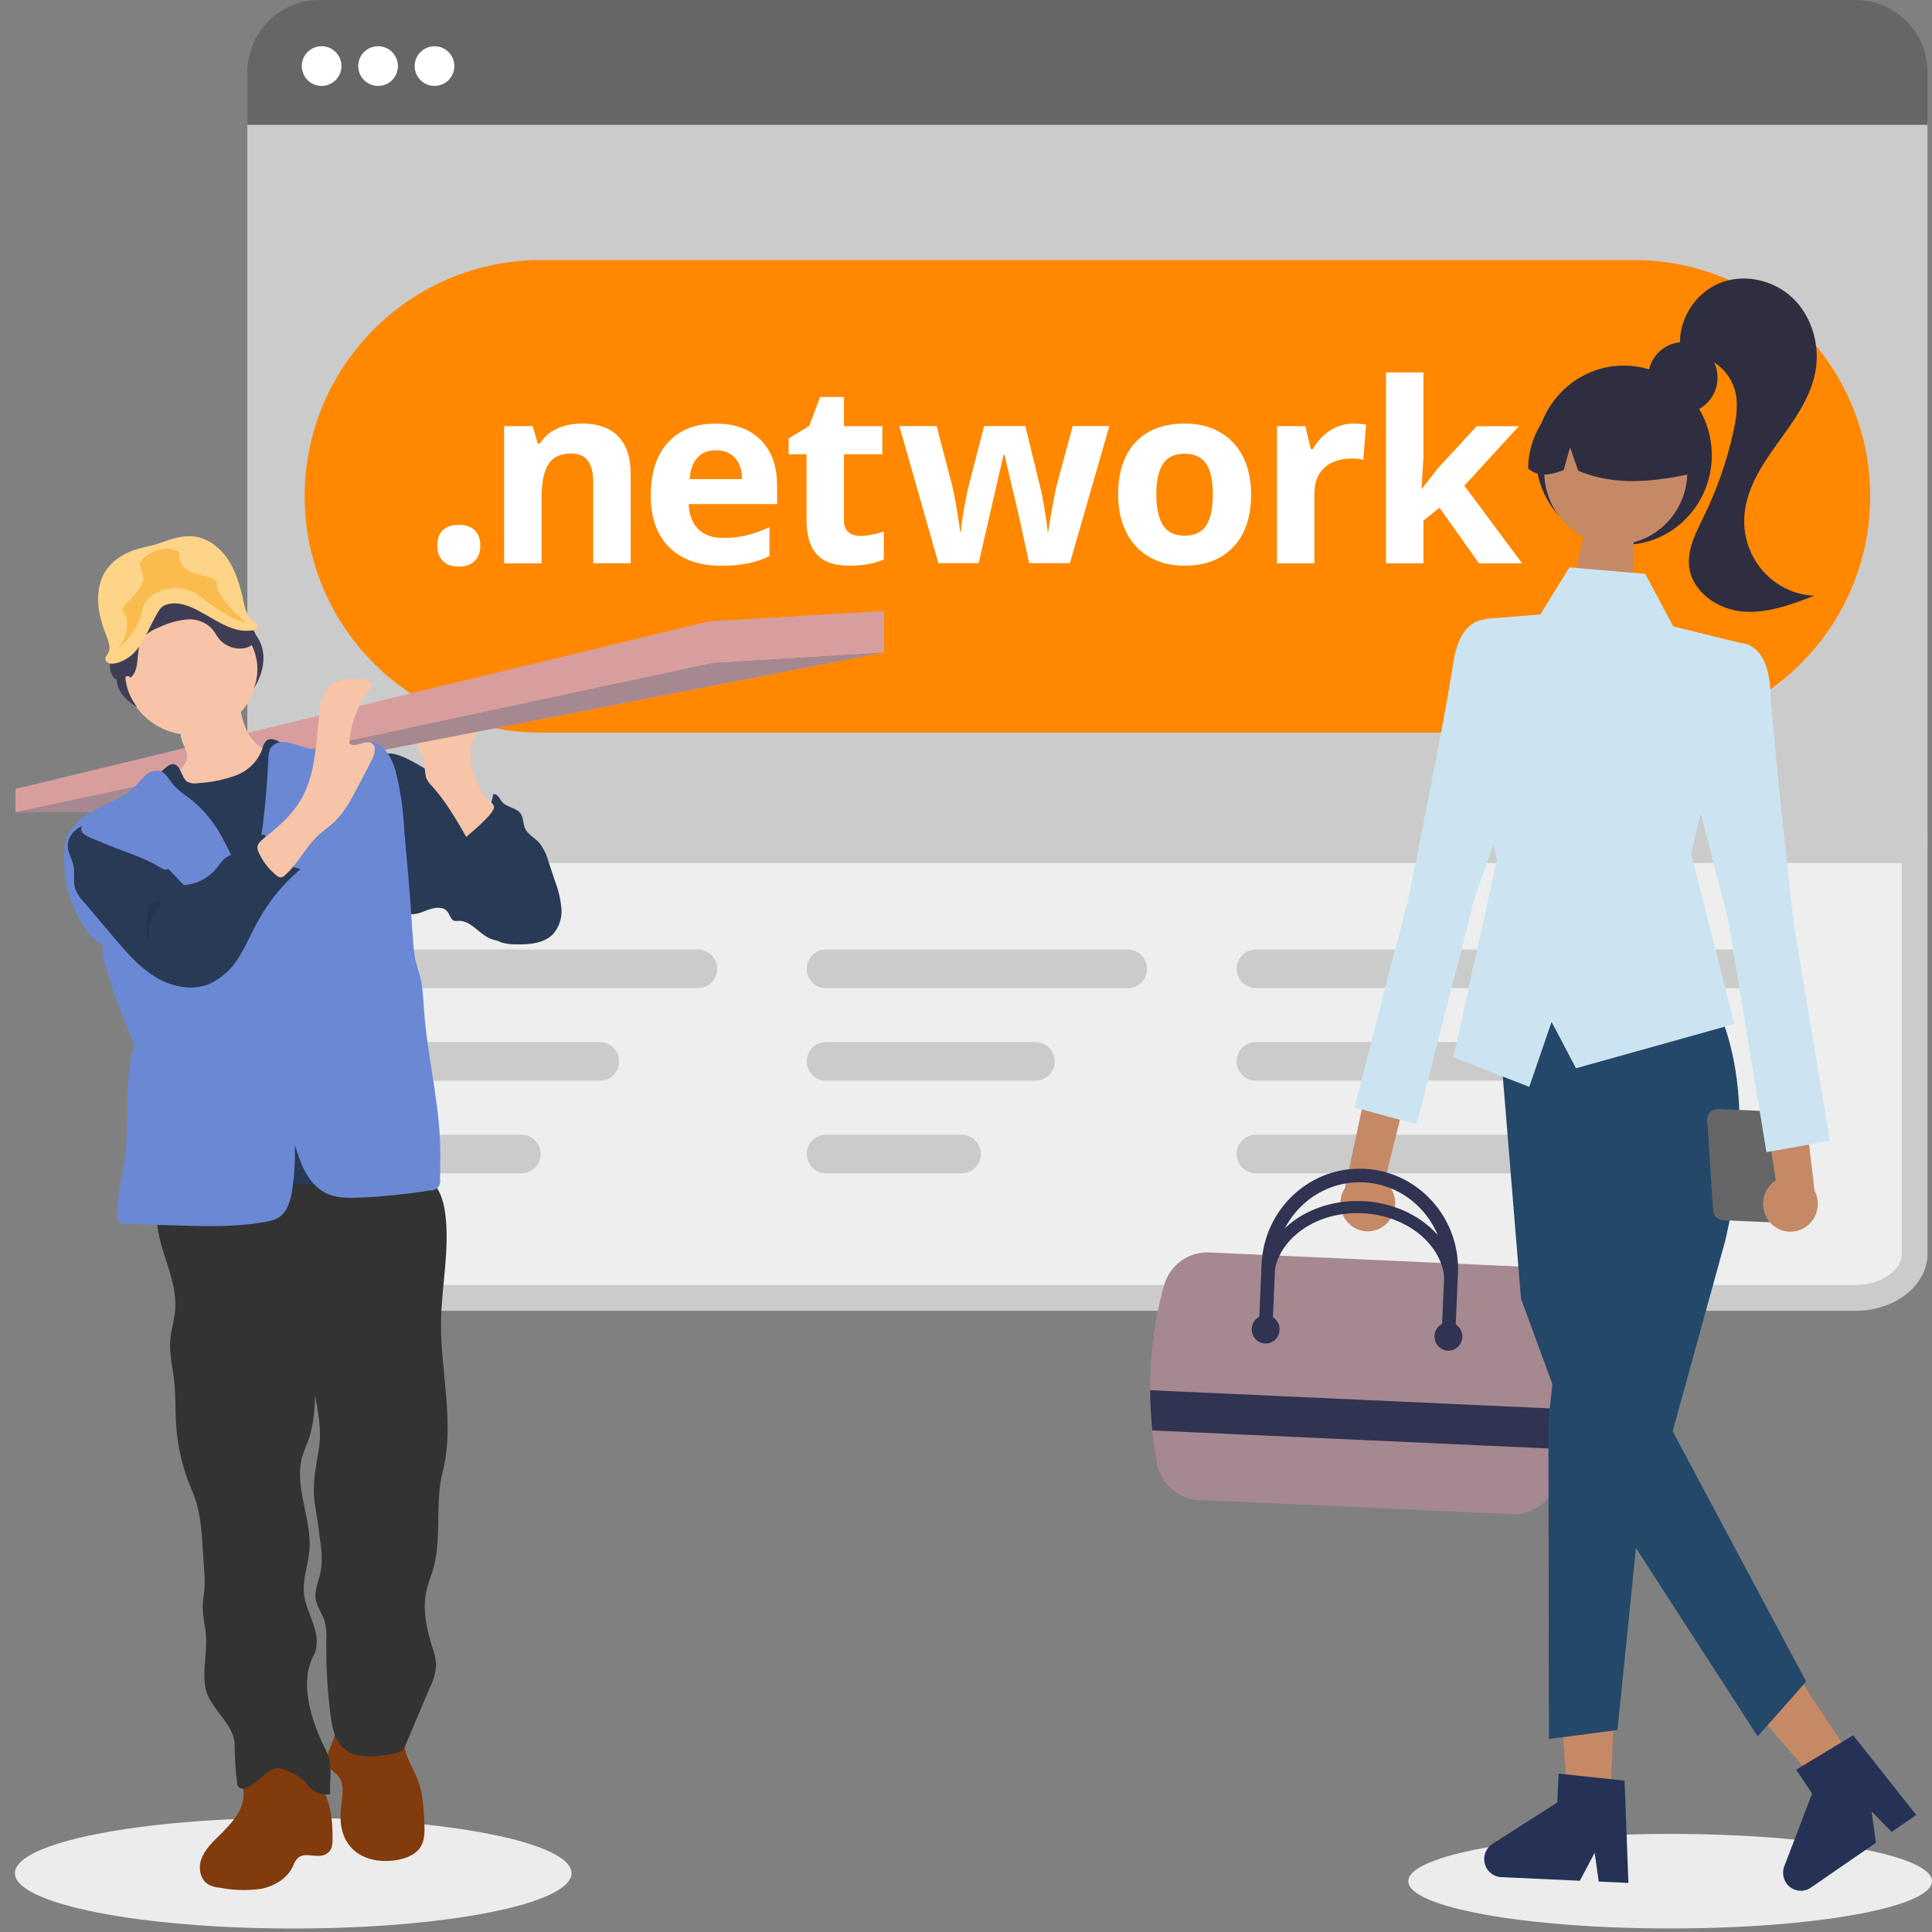 <?xml version="1.0" encoding="utf-8"?>
<!-- Generator: Adobe Illustrator 27.9.1, SVG Export Plug-In . SVG Version: 6.00 Build 0)  -->
<svg version="1.1" xmlns="http://www.w3.org/2000/svg" xmlns:xlink="http://www.w3.org/1999/xlink" x="0px" y="0px"
	 viewBox="0 0 300 300" style="enable-background:new 0 0 300 300;" xml:space="preserve">
<rect x="0" y="0" width="300" height="300" fill="#808080" stroke="none"/>
<style type="text/css">
	.st0{fill:#ECECEC;}
	.st1{fill:#EFECE8;}
	.st2{fill:#FFFFFF;}
	.st3{fill:#777777;}
	.st4{fill:#93613C;}
	.st5{fill:#213258;}
	.st6{fill:#E3E3E3;}
	.st7{fill:#696F7E;}
	.st8{fill:#E0DACF;}
	.st9{fill:#303351;}
	.st10{fill:#2F2E40;}
	.st11{fill:#E5F1F8;}
	.st12{fill:#97B2CF;}
	.st13{fill:#FF8800;}
	.st14{fill:#70D3AD;}
	.st15{fill:#F1B7B6;}
	.st16{fill:#F7C4A7;}
	.st17{fill:#813B0C;}
	.st18{fill:#23486A;}
	.st19{fill:#946196;}
	.st20{fill:#9FB3CD;}
	.st21{fill:#566B90;}
	.st22{fill:#EEEEEE;}
	.st23{fill:#CBCBCB;}
	.st24{fill:#666666;}
	.st25{clip-path:url(#SVGID_00000111883164811704230240000002141639866903018906_);}
	.st26{fill:#905737;}
	.st27{fill:#293A56;}
	.st28{fill:#D3B98C;}
	.st29{fill:#E0EEEA;}
	.st30{fill:#8AB7B0;}
	.st31{fill:#89B6AF;}
	.st32{fill:#DCDCDC;}
	.st33{fill:#333333;}
	.st34{fill:#CCE4F1;}
	.st35{fill:#171717;}
	.st36{clip-path:url(#SVGID_00000137854131293765280120000018377560165984877451_);}
	.st37{fill:#F3C2A5;}
	.st38{fill:#8F5737;}
	.st39{fill:#926194;}
	.st40{clip-path:url(#SVGID_00000090264406318984302060000008334555729424736924_);}
	.st41{fill:#91613C;}
	.st42{clip-path:url(#SVGID_00000142169392028105131430000010273514240971620537_);}
	.st43{fill:#6A86D3;}
	.st44{clip-path:url(#SVGID_00000155111814212086626230000004867946446218954665_);}
	.st45{fill:#C48766;}
	.st46{fill:#C9C9C9;}
	.st47{fill:#5C5C9E;}
	.st48{clip-path:url(#SVGID_00000166641328586325814300000010821057070812953999_);}
	.st49{fill:#555555;}
	.st50{fill:#AE6D4D;}
	.st51{fill:#F9BB4F;}
	.st52{fill:#92613C;}
	.st53{fill:#253255;}
	.st54{fill:#C68966;}
	.st55{fill-rule:evenodd;clip-rule:evenodd;fill:#777777;}
	.st56{fill:#CACACA;}
	.st57{fill:#FABC4F;}
	.st58{fill:#45A2A8;}
	.st59{fill:#006369;}
	.st60{fill:#F0EEEA;}
	.st61{clip-path:url(#SVGID_00000125579539712084192820000006905884831401340839_);}
	.st62{fill:#6B88D5;}
	.st63{fill:#6A6F7D;}
	.st64{fill:#D4BA8D;}
	.st65{fill:#9FB3CE;}
	.st66{fill:#AF6D4D;}
	.st67{fill:#00656A;}
	.st68{fill:none;stroke:#EFEDE9;stroke-width:4;stroke-linecap:round;stroke-miterlimit:10;}
	.st69{clip-path:url(#SVGID_00000036224099790610221230000014369151803208205975_);}
	.st70{fill:none;stroke:#FFFFFF;stroke-width:4;stroke-linecap:round;stroke-miterlimit:10;}
	.st71{fill:#7BB7AE;}
	.st72{fill:#5C5CA0;}
	.st73{fill:#233A58;}
	.st74{fill:#D89E9D;}
	.st75{fill:#DBDBDB;}
	.st76{fill:#617E9F;}
	.st77{fill:#F0F0F0;}
	.st78{fill:#F1B9B8;}
	.st79{fill:#62A2A8;}
	.st80{fill:#BABABA;}
	.st81{fill:#D79D9C;}
	.st82{fill:#2F3353;}
	.st83{fill:#A68890;}
	.st84{fill:#AB848E;}
	.st85{fill:#617EA0;}
	.st86{fill:#B06D4D;}
	.st87{fill:#915737;}
	.st88{fill:#C4854F;}
	.st89{fill:#8B3600;}
	.st90{fill:#0D496D;}
	.st91{fill:#5C5BA3;}
	.st92{fill:#C3E3F1;}
	.st93{fill:#2F2E41;}
	.st94{fill:none;stroke:#2F2E41;stroke-width:2.111;stroke-miterlimit:10;}
	.st95{fill:#9E616A;}
	.st96{enable-background:new    ;}
	.st97{opacity:0.1;enable-background:new    ;}
	.st98{fill:#3F3D56;}
	.st99{fill:#FED488;}
</style>
<g id="Layer_1">
	<g>
		<g>
			<path class="st22" d="M40.41,132.02v62.67c0,3.78,4.12,6.84,9.19,6.84h238.51c5.08,0,9.19-3.06,9.19-6.84v-62.67H40.41z"/>
		</g>
		<g>
			<path class="st23" d="M288.11,203.54H49.6c-6.17,0-11.19-3.97-11.19-8.84v-64.67H299.3v64.67
				C299.3,199.57,294.28,203.54,288.11,203.54z M42.41,134.02v60.67c0,2.62,3.29,4.84,7.19,4.84h238.51c3.9,0,7.19-2.22,7.19-4.84
				v-60.67H42.41z"/>
		</g>
	</g>
	<g>
		<rect x="38.41" y="18.88" class="st23" width="260.89" height="111.98"/>
	</g>
	<g>
		<g>
			<path class="st23" d="M108.36,153.44H58.61c-1.66,0-3-1.34-3-3s1.34-3,3-3h49.75c1.66,0,3,1.34,3,3S110.01,153.44,108.36,153.44z
				"/>
		</g>
		<g>
			<path class="st23" d="M93.14,167.81H58.61c-1.66,0-3-1.34-3-3s1.34-3,3-3h34.53c1.66,0,3,1.34,3,3S94.8,167.81,93.14,167.81z"/>
		</g>
		<g>
			<path class="st23" d="M80.95,182.19H58.61c-1.66,0-3-1.34-3-3s1.34-3,3-3h22.34c1.66,0,3,1.34,3,3S82.61,182.19,80.95,182.19z"/>
		</g>
	</g>
	<g>
		<g>
			<path class="st23" d="M175.11,153.44h-46.84c-1.66,0-3-1.34-3-3s1.34-3,3-3h46.84c1.66,0,3,1.34,3,3S176.77,153.44,175.11,153.44
				z"/>
		</g>
		<g>
			<path class="st23" d="M160.78,167.81h-32.51c-1.66,0-3-1.34-3-3s1.34-3,3-3h32.51c1.66,0,3,1.34,3,3S162.44,167.81,160.78,167.81
				z"/>
		</g>
		<g>
			<path class="st23" d="M149.31,182.19h-21.03c-1.66,0-3-1.34-3-3s1.34-3,3-3h21.03c1.66,0,3,1.34,3,3S150.96,182.19,149.31,182.19
				z"/>
		</g>
	</g>
	<g>
		<g>
			<path class="st23" d="M275.81,153.44h-80.78c-1.66,0-3-1.34-3-3s1.34-3,3-3h80.78c1.66,0,3,1.34,3,3S277.46,153.44,275.81,153.44
				z"/>
		</g>
		<g>
			<path class="st23" d="M262.88,167.81h-67.86c-1.66,0-3-1.34-3-3s1.34-3,3-3h67.86c1.66,0,3,1.34,3,3S264.54,167.81,262.88,167.81
				z"/>
		</g>
		<g>
			<path class="st23" d="M252.52,182.19h-57.5c-1.66,0-3-1.34-3-3s1.34-3,3-3h57.5c1.66,0,3,1.34,3,3S254.18,182.19,252.52,182.19z"
				/>
		</g>
	</g>
	<g>
		<path class="st24" d="M288.11,0H49.6c-6.17,0-11.19,5.02-11.19,11.19v8.19H299.3v-8.19C299.3,5.02,294.28,0,288.11,0z"/>
	</g>
	<g>
		<g>
			<circle class="st2" cx="49.94" cy="10.26" r="3.08"/>
		</g>
		<g>
			<circle class="st2" cx="58.71" cy="10.26" r="3.08"/>
		</g>
		<g>
			<circle class="st2" cx="67.47" cy="10.26" r="3.08"/>
		</g>
	</g>
	<g>
		<g>
			<path class="st13" d="M253.71,113.76H84c-20.26,0-36.69-16.43-36.69-36.69v0c0-20.26,16.43-36.69,36.69-36.69h169.71
				c20.26,0,36.69,16.43,36.69,36.69v0C290.4,97.34,273.97,113.76,253.71,113.76z"/>
		</g>
		<g>
			<path class="st2" d="M67.9,84.74c0-1.07,0.29-1.87,0.86-2.42s1.4-0.82,2.5-0.82c1.05,0,1.87,0.28,2.45,0.84
				c0.58,0.56,0.87,1.36,0.87,2.4c0,1-0.29,1.79-0.88,2.37c-0.58,0.58-1.4,0.87-2.44,0.87c-1.07,0-1.89-0.28-2.48-0.85
				C68.19,86.57,67.9,85.77,67.9,84.74z"/>
			<path class="st2" d="M97.93,87.46h-5.81V75.03c0-1.54-0.27-2.69-0.82-3.46c-0.55-0.77-1.42-1.15-2.61-1.15
				c-1.63,0-2.8,0.54-3.52,1.63c-0.72,1.08-1.08,2.88-1.08,5.4v10.02h-5.81V66.17h4.44l0.78,2.72h0.32
				c0.65-1.03,1.54-1.81,2.67-2.33c1.14-0.53,2.43-0.79,3.88-0.79c2.48,0,4.35,0.67,5.64,2.01c1.28,1.34,1.92,3.27,1.92,5.8V87.46z"
				/>
			<path class="st2" d="M111.98,87.85c-3.43,0-6.11-0.95-8.04-2.84c-1.93-1.89-2.89-4.57-2.89-8.04c0-3.57,0.89-6.33,2.68-8.27
				c1.78-1.95,4.25-2.92,7.4-2.92c3.01,0,5.35,0.86,7.03,2.57s2.51,4.08,2.51,7.1v2.82h-13.73c0.06,1.65,0.55,2.94,1.47,3.87
				s2.2,1.39,3.85,1.39c1.28,0,2.5-0.13,3.64-0.4s2.34-0.69,3.58-1.28v4.49c-1.02,0.51-2.1,0.89-3.26,1.13
				C115.06,87.72,113.65,87.85,111.98,87.85z M111.17,69.91c-1.23,0-2.2,0.39-2.89,1.17c-0.7,0.78-1.1,1.89-1.2,3.32h8.15
				c-0.03-1.43-0.4-2.54-1.12-3.32S112.4,69.91,111.17,69.91z"/>
			<path class="st2" d="M133.58,83.22c1.02,0,2.23-0.22,3.66-0.67v4.32c-1.45,0.65-3.23,0.97-5.33,0.97c-2.32,0-4.02-0.59-5.08-1.76
				c-1.06-1.17-1.59-2.94-1.59-5.28V70.54h-2.78v-2.46l3.2-1.94l1.68-4.49h3.71v4.53h5.96v4.36h-5.96V80.8
				c0,0.83,0.23,1.43,0.7,1.83C132.21,83.02,132.82,83.22,133.58,83.22z"/>
			<path class="st2" d="M159.82,87.46l-1.64-7.45l-2.21-9.41h-0.13l-3.88,16.85h-6.25l-6.06-21.29h5.79l2.46,9.43
				c0.39,1.69,0.79,4.02,1.2,6.99h0.11c0.05-0.96,0.27-2.5,0.67-4.59l0.3-1.62l2.63-10.21h6.4l2.49,10.21
				c0.05,0.28,0.13,0.69,0.24,1.24c0.11,0.55,0.21,1.13,0.31,1.74c0.1,0.62,0.19,1.22,0.28,1.81c0.08,0.59,0.13,1.06,0.14,1.42h0.11
				c0.11-0.91,0.32-2.17,0.61-3.76c0.29-1.59,0.5-2.67,0.63-3.23l2.55-9.43h5.69l-6.13,21.29H159.82z"/>
			<path class="st2" d="M194.27,76.78c0,3.47-0.91,6.18-2.74,8.13s-4.37,2.93-7.64,2.93c-2.04,0-3.85-0.45-5.41-1.34
				c-1.56-0.89-2.76-2.18-3.6-3.86s-1.26-3.63-1.26-5.87c0-3.48,0.91-6.18,2.72-8.11c1.81-1.93,4.37-2.89,7.66-2.89
				c2.04,0,3.85,0.44,5.41,1.33s2.76,2.17,3.6,3.83S194.27,74.55,194.27,76.78z M179.55,76.78c0,2.11,0.35,3.7,1.04,4.78
				c0.69,1.08,1.82,1.62,3.38,1.62c1.55,0,2.66-0.54,3.34-1.61c0.68-1.07,1.02-2.67,1.02-4.79c0-2.11-0.34-3.69-1.03-4.74
				s-1.81-1.58-3.37-1.58c-1.55,0-2.67,0.52-3.35,1.57S179.55,74.66,179.55,76.78z"/>
			<path class="st2" d="M210.17,65.77c0.79,0,1.44,0.06,1.96,0.17l-0.44,5.45c-0.47-0.13-1.04-0.19-1.71-0.19
				c-1.85,0-3.3,0.48-4.33,1.43c-1.04,0.95-1.55,2.29-1.55,4v10.84h-5.81V66.17h4.4l0.86,3.58h0.29c0.66-1.19,1.55-2.16,2.67-2.89
				C207.63,66.14,208.85,65.77,210.17,65.77z"/>
			<path class="st2" d="M220.8,75.89l2.53-3.24l5.96-6.47h6.55l-8.46,9.24l8.97,12.05h-6.7l-6.13-8.63l-2.49,2v6.63h-5.81V57.83
				h5.81v13.22l-0.3,4.84H220.8z"/>
		</g>
	</g>
</g>
<g id="Layer_2">
	<g>
		<ellipse class="st0" cx="259.34" cy="292.11" rx="40.66" ry="7.34"/>
	</g>
	<g>
		<ellipse class="st0" cx="45.53" cy="290.87" rx="43.22" ry="8.59"/>
	</g>
	<g>
		<g>
			<ellipse class="st93" cx="261.31" cy="58.64" rx="5.39" ry="5.5"/>
		</g>
		<g>
			<ellipse class="st93" cx="252.14" cy="70.69" rx="13.67" ry="13.92"/>
		</g>
		<g>
			<ellipse class="st54" cx="250.9" cy="73.25" rx="11.11" ry="11.31"/>
		</g>
		<g>
			<path class="st93" d="M237.28,72.74c1.78,1.5,3.65,0.94,5.52,0.26l1-3.51l1.27,3.61c5.93,2.48,11.92,1.64,17.64,0.46
				c0.15-2.46-0.38-4.91-1.55-7.07c-3.39-6.27-11.12-8.56-17.28-5.11C239.84,63.7,237.33,68.03,237.28,72.74z"/>
		</g>
		<g>
			<path class="st93" d="M260.9,53.9l1.22,1.22c3.31-0.03,6.25,2.15,7.25,5.36c0.6,2.11,0.26,4.38-0.21,6.52
				c-0.98,4.5-2.5,8.86-4.5,12.99c-1.23,2.53-2.69,5.19-2.37,8c0.46,3.9,4.38,6.6,8.21,6.96c3.84,0.36,7.6-1.05,11.2-2.44
				c-6.27-0.3-11.12-5.71-10.85-12.1c0.18-4.26,2.62-8.04,5.09-11.48c2.47-3.44,5.15-6.96,5.94-11.14c0.78-4.1-0.5-8.61-3.48-11.48
				s-7.62-3.9-11.43-2.33C263.18,45.54,260.52,49.74,260.9,53.9z"/>
		</g>
		<g>
			<polygon class="st54" points="253.69,82.51 253.6,91.78 244.05,91.18 246.41,81.05 			"/>
		</g>
		<g>
			<path class="st54" d="M215.26,190.05c-1.44,1.36-3.61,1.53-5.24,0.41c-1.95-1.33-2.47-4.02-1.17-6l6.98-32.6l7.54-2.05
				L215,183.45c0.2,0.15,0.38,0.33,0.55,0.51C217.11,185.73,216.99,188.45,215.26,190.05L215.26,190.05z"/>
		</g>
		<g>
			<path class="st34" d="M237.73,114.66l-8.64,24.4l-9.12,35.52l-9.66-2.62l8.5-32.92c0,0,5.76-28.43,6.81-35.86
				c1.05-7.43,5.09-6.95,5.09-6.95l4.45,3.75L237.73,114.66z"/>
		</g>
		<g>
			<path class="st83" d="M178.59,215.87c0.01,2.09,0.12,4.17,0.34,6.25c0.16,1.62,0.39,3.26,0.68,4.9c0.56,3.3,3.31,5.75,6.59,5.89
				l48.55,2.21c3.51,0.15,6.59-2.35,7.22-5.87c0.25-1.43,0.48-2.84,0.67-4.22c0.31-2.12,0.54-4.19,0.71-6.2
				c0.48-5.24,0.47-10.51-0.03-15.75c-0.38-3.51-3.21-6.21-6.66-6.38l-48.87-2.22c-3.25-0.16-6.19,1.99-7.06,5.19
				C179.27,204.93,178.56,210.39,178.59,215.87z"/>
		</g>
		<g>
			<path class="st9" d="M225.96,207.57l-2.11-0.09l0.43-9.88c0.32-7.39-5.31-13.67-12.55-14c-3.46-0.16-6.79,1.05-9.36,3.41
				c-2.65,2.43-4.2,5.76-4.36,9.39l-0.43,9.88l-2.11-0.09l0.43-9.88c0.18-4.19,1.98-8.05,5.04-10.86c3-2.74,6.86-4.15,10.88-3.96
				c8.41,0.38,14.94,7.65,14.57,16.2L225.96,207.57z"/>
		</g>
		<g>
			<path class="st9" d="M225.84,207.57l-1.88-0.08l0.35-7.89c0.26-5.85-5.48-10.88-12.79-11.21c-4.04-0.19-7.88,1.1-10.52,3.52
				c-1.98,1.81-3.08,4.05-3.19,6.48l-0.35,7.89l-1.88-0.08l0.35-7.89c0.13-2.9,1.48-5.67,3.8-7.79c3.01-2.75,7.34-4.21,11.88-4.01
				c8.34,0.38,14.89,6.29,14.58,13.17L225.84,207.57z"/>
		</g>
		<g>
			<ellipse class="st9" cx="224.91" cy="207.53" rx="2.16" ry="2.2"/>
		</g>
		<g>
			<ellipse class="st9" cx="196.53" cy="206.42" rx="2.16" ry="2.2"/>
		</g>
		<g>
			<path class="st9" d="M243.36,218.82c-0.17,2.01-0.41,4.08-0.71,6.2l-63.72-2.9c-0.21-2.08-0.33-4.16-0.34-6.25L243.36,218.82z"/>
		</g>
		<g>
			<polygon class="st54" points="251.07,255.64 241.59,255.21 243.54,280.59 249.97,280.88 			"/>
		</g>
		<g>
			<path class="st53" d="M252.86,292.38l-4.61-0.21l-0.63-4.47l-2.3,4.34l-12.22-0.56c-0.9-0.04-1.73-0.53-2.21-1.31
				c-0.81-1.31-0.42-3.04,0.87-3.86l10.06-6.42l0.2-4.48l10.24,1.09L252.86,292.38z"/>
		</g>
		<g>
			<polygon class="st54" points="274.6,253.43 266.74,258.85 283.17,278.03 288.5,274.36 			"/>
		</g>
		<g>
			<path class="st53" d="M297.55,281.83l-3.82,2.63l-3.12-3.2l0.69,4.88l-10.13,6.98c-0.75,0.52-1.7,0.62-2.54,0.29
				c-1.41-0.56-2.11-2.19-1.56-3.63l4.31-11.27l-2.47-3.71l8.85-5.35L297.55,281.83z"/>
		</g>
		<g>
			<polygon class="st95" points="258.45,164.86 234.02,163.75 235.05,140.33 259.48,141.44 			"/>
		</g>
		<g>
			<path class="st18" d="M232.54,157.23l3.64,44.43l9.44,25.69l27.31,42.28l7.53-8.52l-20.73-38.86l8.18-29.65
				c6.97-30.33-4.75-41.61-4.75-41.61L232.54,157.23z"/>
		</g>
		<g>
			<polygon class="st18" points="254.72,233.64 251.16,268.64 240.52,270.03 240.44,220.64 241.68,209.11 			"/>
		</g>
		<g>
			<polygon class="st34" points="239.18,95.41 230.51,96.11 228.64,115.14 232.43,133.54 225.68,164.17 237.46,168.77 
				240.93,158.68 244.72,165.88 269.33,159 262.6,132.57 270.45,99.89 259.82,97.27 255.47,89.11 243.7,88.1 			"/>
		</g>
		<g>
			<path class="st24" d="M266.32,172.26c-0.89,0.23-1.42,1.16-1.19,2.06l0.89,13.89c0.18,0.72,0.8,1.23,1.53,1.26l6.89,0.31
				c0.73,0.03,1.39-0.42,1.64-1.12l1.7-10.54c0.47,0.26,1.02,0.36,1.55,0.29c1.38-0.19,2.34-1.49,2.15-2.89
				c-0.19-1.4-1.46-2.38-2.84-2.19c-0.3-0.39-0.75-0.63-1.23-0.65l-10.6-0.48C266.64,172.2,266.48,172.22,266.32,172.26z
				 M278.03,177.43l0.87-2.48c0.1-0.29,0.12-0.59,0.06-0.89c0.03,0,0.06-0.01,0.1-0.01c0.99,0.05,1.76,0.9,1.72,1.91
				c-0.04,1.01-0.88,1.79-1.88,1.75C278.59,177.7,278.29,177.6,278.03,177.43z"/>
		</g>
		<g>
			<path class="st54" d="M274.86,189.82c1.31,1.49,3.45,1.87,5.18,0.92c2.06-1.14,2.83-3.76,1.72-5.86l-3.94-33.13l-7.31-2.76
				l5.23,34.3c-0.21,0.13-0.41,0.29-0.59,0.46C273.42,185.35,273.29,188.07,274.86,189.82L274.86,189.82z"/>
		</g>
		<g>
			<path class="st34" d="M261.85,117.6l6.47,25.09l5.97,36.21l9.85-1.74l-5.59-33.56c0,0-3.25-28.84-3.64-36.33
				c-0.39-7.49-4.47-7.39-4.47-7.39l-4.76,3.33L261.85,117.6z"/>
		</g>
	</g>
	<g>
		<g>
			<path class="st27" d="M77.07,125.93c0.68,0.37,1.33,0.79,1.95,1.27c0.73,0.64,1.38,1.35,1.95,2.14c2.79,3.6,5.36,7.79,5.09,12.34
				c0.01,1.34-0.51,2.62-1.45,3.57c-1.15,0.98-2.8,1.03-4.31,1.03c-1.64,0-3.36,0-4.77-0.84c-1.42-0.84-2.6-2.49-4.27-2.45
				c-0.24,0.04-0.48,0.04-0.71,0c-0.58-0.19-0.69-0.95-1.07-1.43c-0.65-0.86-2.02-0.65-3.04-0.27c-1.02,0.38-2.15,0.94-3.16,0.51
				c-0.58-0.31-1.06-0.79-1.37-1.37c-2.41-3.9-2.92-8.58-3.38-13.11c-0.28-2.75-2.41-12.15,3.47-10.01c2.6,0.94,5.03,2.81,7.39,4.18
				L77.07,125.93z"/>
		</g>
		<g>
			<path class="st27" d="M71.27,126.85c1.08,0.78,2.55,0.72,3.57-0.14c0.97-0.87,1.58-2.07,1.73-3.36c0.65-0.2,0.98,0.65,1.4,1.17
				c0.73,0.88,2.21,0.87,2.87,1.81c0.46,0.65,0.36,1.55,0.68,2.29c0.42,0.95,1.47,1.44,2.18,2.21c0.67,0.84,1.16,1.81,1.43,2.85
				l1.07,3.2c0.51,1.33,0.84,2.72,0.97,4.14c0.14,1.43-0.31,2.86-1.23,3.96c-1.43,1.54-3.77,1.7-5.85,1.66
				c-0.69,0.01-1.38-0.07-2.05-0.24c-1.84-0.57-3.01-2.42-3.5-4.29s-0.44-3.82-0.72-5.73c-0.31-1.88-0.85-3.7-1.62-5.44
				c-0.57-1.35-2.14-3.36-2.12-4.8C70.54,126.12,70.88,126.55,71.27,126.85z"/>
		</g>
		<g>
			<path class="st16" d="M73.6,120.27c-0.3-0.92-0.48-1.88-0.53-2.85c0-1.95,0.89-3.78,1.79-5.52l-7.42,1.01
				c-0.9,0.12-1.9,0.31-2.4,1.05c-0.39,0.75-0.39,1.65,0,2.4c0.37,0.74,0.67,1.52,0.88,2.32c0.02,0.7,0.1,1.4,0.24,2.08
				c0.23,0.5,0.55,0.96,0.95,1.34c2.12,2.35,3.72,5.12,5.3,7.87c-0.05-0.08,4.48-3.58,4.29-4.72c-0.1-0.65-1.41-1.43-1.83-2.05
				C74.3,122.3,73.87,121.31,73.6,120.27z"/>
		</g>
		<g>
			<polygon class="st74" points="137.25,94.9 137.25,101.3 27.7,122.66 22.02,126.11 2.41,126.11 2.41,122.5 110.04,96.5 			"/>
		</g>
		<g class="st96">
			<polygon class="st83" points="137.25,101.3 27.7,122.66 22.02,126.11 2.41,126.11 110.84,102.9 			"/>
		</g>
		<g>
			<path class="st17" d="M49.29,276.51c-2.51-3.04-6.79-3.95-10.33-2.2c-0.37,0.17-0.69,0.43-0.95,0.74
				c-0.65,0.91-0.23,2.16-0.18,3.29c0.15,2.74-2.03,4.97-3.99,6.88c-1.05,1.03-2.12,2.12-2.6,3.52s-0.12,3.17,1.15,3.9
				c0.56,0.28,1.16,0.45,1.78,0.49c2.08,0.4,4.2,0.46,6.3,0.18c2.07-0.4,4.1-1.57,5-3.48c0.17-0.52,0.46-0.99,0.84-1.38
				c1.14-0.9,2.9,0.16,4.2-0.49c1.07-0.53,1.12-1.37,1.13-2.47C51.68,282.43,51.23,278.98,49.29,276.51z"/>
		</g>
		<g>
			<path class="st17" d="M64.88,276.39c0.8,2.1,0.91,4.4,1.01,6.64c0.06,1.3,0.1,2.69-0.6,3.79c-0.7,1.1-2.07,1.68-3.38,1.95
				c-2.71,0.56-5.85,0.03-7.59-2.12c-1.34-1.64-1.62-3.9-1.37-6.03c0.21-1.75,0.65-3.79-0.6-5.03c-0.32-0.33-0.75-0.57-1.05-0.92
				c-0.65-0.79-0.55-1.99-0.19-2.96c0.46-0.93,0.8-1.92,1.02-2.93c0.05-0.48,8.79,0.34,9.6,0.73c1.1,0.54,0.93,1.44,1.26,2.53
				C63.44,273.57,64.32,274.94,64.88,276.39z"/>
		</g>
		<g>
			<path class="st33" d="M66.49,183.09c1.71,1.11,2.38,3.29,2.64,5.32c0.73,5.55-0.55,11.16-0.65,16.77
				c-0.09,7.85,2.18,15.85,0.24,23.45c-1.16,4.55-0.18,9.74-1.27,14.33c-0.32,1.36-0.92,2.65-1.23,4.01
				c-0.65,2.96,0.03,6.05,0.95,8.94c0.29,0.78,0.48,1.59,0.55,2.42c-0.04,1.28-0.37,2.53-0.95,3.66l-3.9,9.22
				c-0.44,1.03-2.15,1.2-3.25,1.34c-2.07,0.25-4.37,0.42-6.01-0.86c-1.64-1.28-2.04-3.42-2.29-5.42c-0.49-3.84-0.7-7.71-0.65-11.58
				c0.07-1.01-0.02-2.03-0.27-3.01c-0.36-1.11-1.14-2.07-1.36-3.25c-0.27-1.52,0.5-3.01,0.79-4.55c0.2-1.4,0.17-2.82-0.06-4.22
				c-0.25-2.08-0.55-4.16-0.88-6.22c-0.47-2.89,0.2-5.74,0.65-8.64c0.42-2.72-0.12-5.49-0.65-8.2c0.05,2.19-0.23,4.38-0.81,6.49
				c-0.34,1.03-0.84,2.02-1.14,3.07c-1.33,4.72,1.51,9.68,1.1,14.57c-0.19,2.29-1.08,4.55-0.83,6.8c0.18,1.65,0.94,3.16,1.47,4.73
				c0.53,1.57,0.8,3.37,0,4.84c-2.11,3.99-0.53,9.41,1.36,13.5c0.38,0.73,0.72,1.48,1,2.25c0.56,1.84,0.09,3.83,0.24,5.75
				c-1.1,0.18-2.23-0.16-3.05-0.92c-0.29-0.3-0.52-0.65-0.8-0.96c-0.78-0.74-1.7-1.32-2.71-1.7c-0.59-0.33-1.27-0.49-1.95-0.45
				c-0.71,0.2-1.36,0.6-1.85,1.15c-0.64,0.56-1.32,1.08-2.04,1.55c-0.3,0.23-0.66,0.39-1.04,0.46c-0.39,0.06-0.77-0.14-0.95-0.49
				c-0.04-0.11-0.06-0.22-0.07-0.34c-0.24-1.96-0.37-3.93-0.38-5.91c0-3.4-4.07-5.74-4.58-9.09c-0.41-2.71,0.35-5.47,0.1-8.2
				c-0.12-1.4-0.51-2.78-0.49-4.18c0-0.91,0.21-1.8,0.28-2.7c0.06-1,0.04-2.01-0.05-3.01l-0.2-3.14c-0.19-3.1-0.41-6.26-1.63-9.09
				c-1.45-3.31-2.31-6.84-2.53-10.44c-0.13-2.27-0.05-4.55-0.31-6.83c-0.23-2.06-0.75-4.1-0.6-6.17c0.12-1.6,0.65-3.14,0.77-4.74
				c0.25-3.07-0.92-6.06-1.83-9c-0.92-2.94-1.59-6.2-0.39-9.04c0.17-0.47,0.46-0.88,0.83-1.21c0.46-0.3,0.98-0.5,1.53-0.57
				c11.14-2.34,22.57-3.07,33.92-2.16C63.11,181.56,64.9,182.12,66.49,183.09z"/>
		</g>
		<g>
			<circle class="st16" cx="29.61" cy="103.7" r="10.4"/>
		</g>
		<g>
			<path class="st16" d="M28.95,116.82c0.12,0.43,0.12,0.88,0,1.31c-0.13,0.3-0.32,0.58-0.55,0.83c-0.81,0.94-1.7,1.82-2.66,2.63
				c0.49,1,1.38,1.79,2.49,2.23c1.1,0.42,2.25,0.72,3.43,0.89c0.59,0.14,1.2,0.18,1.81,0.11c0.56-0.13,1.09-0.34,1.56-0.64
				l4.62-2.51c0.7-0.34,1.34-0.77,1.92-1.26c0.85-0.79,1.33-1.85,1.34-2.95c0.02-0.2-0.04-0.4-0.17-0.56
				c-0.18-0.14-0.4-0.22-0.63-0.24c-1.63-0.32-2.91-1.52-3.64-2.88c-0.66-1.39-1.08-2.86-1.26-4.37l-4.93,2.35
				c-0.73,0.35-1.46,0.71-2.22,1.01c-0.48,0.2-1.46,0.36-1.8,0.76C27.61,114.29,28.78,115.93,28.95,116.82z"/>
		</g>
		<g>
			<path class="st27" d="M23.63,121.39c-0.88,0.72-1.56,1.65-1.99,2.7c-0.4,1.3,0,2.67,0.36,3.96c1.7,5.48,3.01,11.08,3.9,16.75
				c0.55,3.9,0.75,7.85,1.01,11.79c0.55,8.04,1.34,20.86,2.4,28.85c3.9,0.18,7.7-0.96,11.56-1.38c7.22-0.77,14.66,0.99,21.73-0.65
				c-1.71-6.77-3.43-18.34-5.14-25.11c-0.76-2.67-1.28-5.39-1.57-8.15c-0.15-1.98-0.06-3.97-0.03-5.96
				c0.06-3.9-0.16-7.79-0.37-11.69c-0.25-4.55-0.49-9.09-1.57-13.54c-0.08-0.57-0.34-1.09-0.75-1.49c-0.65-0.47-1.49-0.31-2.27-0.2
				c-2.37,0.3-4.76-0.27-6.74-1.6c-0.86-0.58-2.01-1.3-2.81-0.65c-0.34,0.39-0.57,0.87-0.65,1.38c-0.72,1.86-2.2,3.32-4.07,4.01
				c-1.85,0.67-3.79,1.07-5.75,1.18c-0.6,0.13-1.23,0.06-1.79-0.2c-0.92-0.57-0.99-2.6-2.15-2.73
				C25.91,118.53,24.31,120.73,23.63,121.39z"/>
		</g>
		<g>
			<path class="st62" d="M38.99,137.25c-2.4-2.29-3.45-5.62-5.2-8.44c-1.19-1.9-2.71-3.57-4.49-4.94c-0.89-0.59-1.71-1.29-2.44-2.07
				c-0.62-0.76-1.08-1.77-2.02-2.07c-0.78-0.17-1.6,0.06-2.19,0.6c-0.57,0.55-1.11,1.12-1.62,1.73c-2.75,2.85-7.59,3.25-9.77,6.55
				c-0.59,0.7-0.99,1.54-1.16,2.44c-0.63,4.8,0.61,9.66,3.47,13.57c0.55,0.91,1.4,1.6,2.4,1.95c-0.14,1.21,0.02,2.44,0.47,3.57
				c1.2,4.11,2.68,8.14,4.42,12.05c-0.42,1.53-0.71,3.09-0.87,4.67c-0.45,3.97-0.03,8-0.46,11.97c-0.35,3.25-1.3,6.41-1.33,9.66
				c0,0.52,0.05,1.14,0.49,1.4c0.24,0.12,0.51,0.18,0.77,0.16l7.99,0.24c4.64,0.14,9.32,0.27,13.89-0.58
				c0.61-0.09,1.2-0.28,1.75-0.55c1.55-0.86,2.06-2.81,2.31-4.55c0.32-2.25,0.45-4.52,0.38-6.79c0.97,3.06,2.12,6.22,5.04,7.55
				c1.55,0.7,3.31,0.65,5.01,0.6c3.65-0.16,7.29-0.54,10.91-1.12c0.79,0.1,1.5-0.46,1.6-1.25c0.02-0.14,0.01-0.28-0.01-0.42
				l0.04-3.55c0.08-7.2-1.71-14.09-2.4-21.26c-0.22-2.26-0.2-4.55-0.75-6.76c-0.23-0.93-0.56-1.84-0.76-2.77
				c-0.17-0.92-0.28-1.84-0.32-2.77l-0.51-7.14c-0.24-3.31-0.58-6.49-0.84-9.79c-0.14-3.21-0.6-6.4-1.39-9.52
				c-0.57-1.95-1.74-4.16-3.77-4.4c-1.08-0.12-2.14,0.35-3.17,0.68c-2.54,0.8-5.26,0.79-7.79-0.03c-0.78-0.31-1.6-0.53-2.43-0.65
				c-0.85-0.12-1.7,0.24-2.22,0.92c-0.25,0.51-0.37,1.07-0.34,1.64C41.34,124.26,40.78,130.94,38.99,137.25z"/>
		</g>
		<g>
			<path class="st27" d="M28.54,137.44c-2.99-3.16-6.07-6.37-9.92-8.38c-1.52-0.79-3.25-1.39-4.93-1.09
				c-1.68,0.3-3.25,1.76-3.17,3.47c0.05,1.06,0.69,1.99,0.9,3.03c0.23,1.17-0.1,2.42,0.26,3.55c0.3,0.74,0.74,1.42,1.3,1.99
				l4.6,5.45c1.95,2.27,3.9,4.58,6.4,6.15s5.75,2.31,8.51,1.19c1.96-0.91,3.59-2.41,4.66-4.28c1.14-1.82,1.95-3.81,3.02-5.68
				c1.67-3,3.87-5.67,6.49-7.88c-1.35-0.35-3.05-0.84-3.9-1.95c-0.24-0.35-0.45-0.73-0.62-1.12l-1.05-2.27
				c-0.72-0.04-1.43,0.23-1.95,0.73c-0.45,0.52-0.93,1.01-1.45,1.47c-0.92,0.69-2.16,0.88-2.99,1.66c-0.32,0.34-0.61,0.7-0.87,1.09
				C32.57,136.25,30.64,137.3,28.54,137.44z"/>
		</g>
		<g>
			<path class="st16" d="M46.9,123.86c2.25-4.11,2.15-9.04,2.79-13.68c0.07-1.23,0.5-2.41,1.24-3.4c1.3-1.47,3.59-1.49,5.55-1.3
				c0.58,0.06,1.3,0.34,1.27,0.92c-0.05,0.21-0.15,0.4-0.29,0.55c-1.9,2.45-3.02,5.42-3.21,8.52c1.02,0.71,2.6-0.75,3.58,0
				c0.65,0.55,0.35,1.62-0.04,2.4c-0.9,1.81-1.84,3.6-2.8,5.38c-0.77,1.57-1.77,3.01-2.97,4.28c-0.82,0.79-1.79,1.42-2.63,2.2
				c-1.95,1.83-3.12,4.4-5.14,6.18c-0.17,0.18-0.4,0.3-0.65,0.33c-0.26-0.02-0.5-0.13-0.68-0.31c-1.01-0.82-1.84-1.83-2.46-2.97
				c-0.77-1.42-0.65-1.83,0.56-2.83C43.29,128.35,45.49,126.43,46.9,123.86z"/>
		</g>
		<g>
			<path class="st62" d="M24.78,134.65c0.39,0.24,0.87,0.51,1.3,0.31c0.18-0.11,0.32-0.25,0.44-0.42c0.74-0.99,1.36-2.07,1.84-3.21
				c0.08-0.16,0.13-0.34,0.14-0.52c0-0.42-0.37-0.72-0.71-0.96c-1.84-1.18-3.83-2.12-5.9-2.81c-1.71-0.65-3.51-1.21-5.33-1.05
				c-1.38,0.09-2.66,0.74-3.55,1.81c-1.3,1.67,0.88,2.18,2.24,2.78C18.39,132.01,21.81,132.84,24.78,134.65z"/>
		</g>
		<g class="st97">
			<path d="M22.73,145.69c-0.04,0.3,0.06,0.6,0.27,0.82c0.19-0.92-0.06-1.9,0.14-2.83c0.29-1.4,1.64-2.45,1.76-3.85
				C22.41,139.34,22.75,144.18,22.73,145.69z"/>
		</g>
		<g class="st96">
			<polygon class="st74" points="137.25,94.9 137.25,101.3 110.84,102.9 110.04,96.5 			"/>
		</g>
		<g>
			<path class="st98" d="M20.25,105.25c1.65-1.34,0.69-4.16,1.81-5.97c0.65-0.99,1.75-1.51,2.83-1.95c1.3-0.61,2.7-1,4.12-1.14
				c1.45-0.14,2.88,0.39,3.9,1.44c0.42,0.48,0.71,1.07,1.1,1.57c1,1.19,2.57,1.73,4.09,1.42c0.86-0.19,1.76-0.85,1.7-1.73
				c-0.1-0.54-0.37-1.03-0.78-1.39l-1.86-2.06c-2.11-2.34-4.46-4.82-7.55-5.4c-2.16-0.41-4.36,0.17-6.44,0.86
				c-0.84,0.28-1.78,0.69-2.01,1.55c-0.16,0.58,0.08,1.22-0.06,1.81c-0.27,1.18-1.77,1.57-2.47,2.56c-0.7,0.99-0.49,2.16-0.69,3.25
				c-0.2,1.09-0.79,2.16-0.86,3.29c-0.05,0.68,0.3,1.95,1.07,2.2S19.77,104.43,20.25,105.25z"/>
		</g>
		<g>
			<path class="st99" d="M39.17,97.9c0.18-0.03,0.36-0.08,0.52-0.19c0.19-0.13,0.32-0.35,0.29-0.57c-0.04-0.32-0.38-0.49-0.64-0.67
				c-1.24-0.84-1.43-2.79-1.76-4.12c-0.42-1.68-0.94-3.36-1.81-4.88c-1.18-2.05-3.13-3.8-5.47-4.14c-1.8-0.27-3.59,0.31-5.26,0.93
				c-1.61,0.6-3.34,0.74-4.94,1.43c-1.4,0.61-2.7,1.52-3.57,2.77c-1.1,1.58-1.44,3.6-1.26,5.52c0.13,1.39,0.51,2.75,0.98,4.06
				c0.36,1,1.13,2.4,0.51,3.44c-0.16,0.27-0.4,0.52-0.4,0.83c0,0.37,0.36,0.66,0.73,0.72c1.18,0.17,2.72-0.71,3.54-1.48
				c0.92-0.86,1.55-1.98,2.12-3.09c0.47-0.93,0.91-1.87,1.42-2.78c0.31-0.55,0.71-1.39,1.32-1.66c2.18-0.96,4.55,0.36,6.43,1.42
				c2.19,1.24,4.5,2.82,7.14,2.46C39.09,97.91,39.13,97.91,39.17,97.9z"/>
		</g>
	</g>
	<g>
		<path class="st98" d="M21.3,109.82c0,0-1.92-2.35-1.83-5.15l-1.33,0.85C18.14,105.52,17.9,107.82,21.3,109.82z"/>
	</g>
	<g>
		<path class="st98" d="M39.44,106.86c0,0,3.48-5.03-0.27-8.93l-0.34,1.77C38.83,99.71,40.92,102.85,39.44,106.86z"/>
	</g>
	<g>
		<path class="st57" d="M18.16,100.93c0,0,3.31-2.7,3.92-6.1c0.61-3.4,5.92-4.7,9.07-2.18c4.8,3.84,6.98,4.01,6.98,4.01
			s-4.54-3.92-4.45-5.93c0.09-2.01-6.19-0.52-5.84-4.97c0,0-1.92-1.48-4.8,0.35c-2.88,1.83,0.09,2.53-1.05,4.71
			c-1.13,2.18-3.66,3.31-2.7,4.45C20.26,96.39,19.61,99.37,18.16,100.93z"/>
	</g>
</g>
<g id="Ebene_3">
</g>
</svg>
